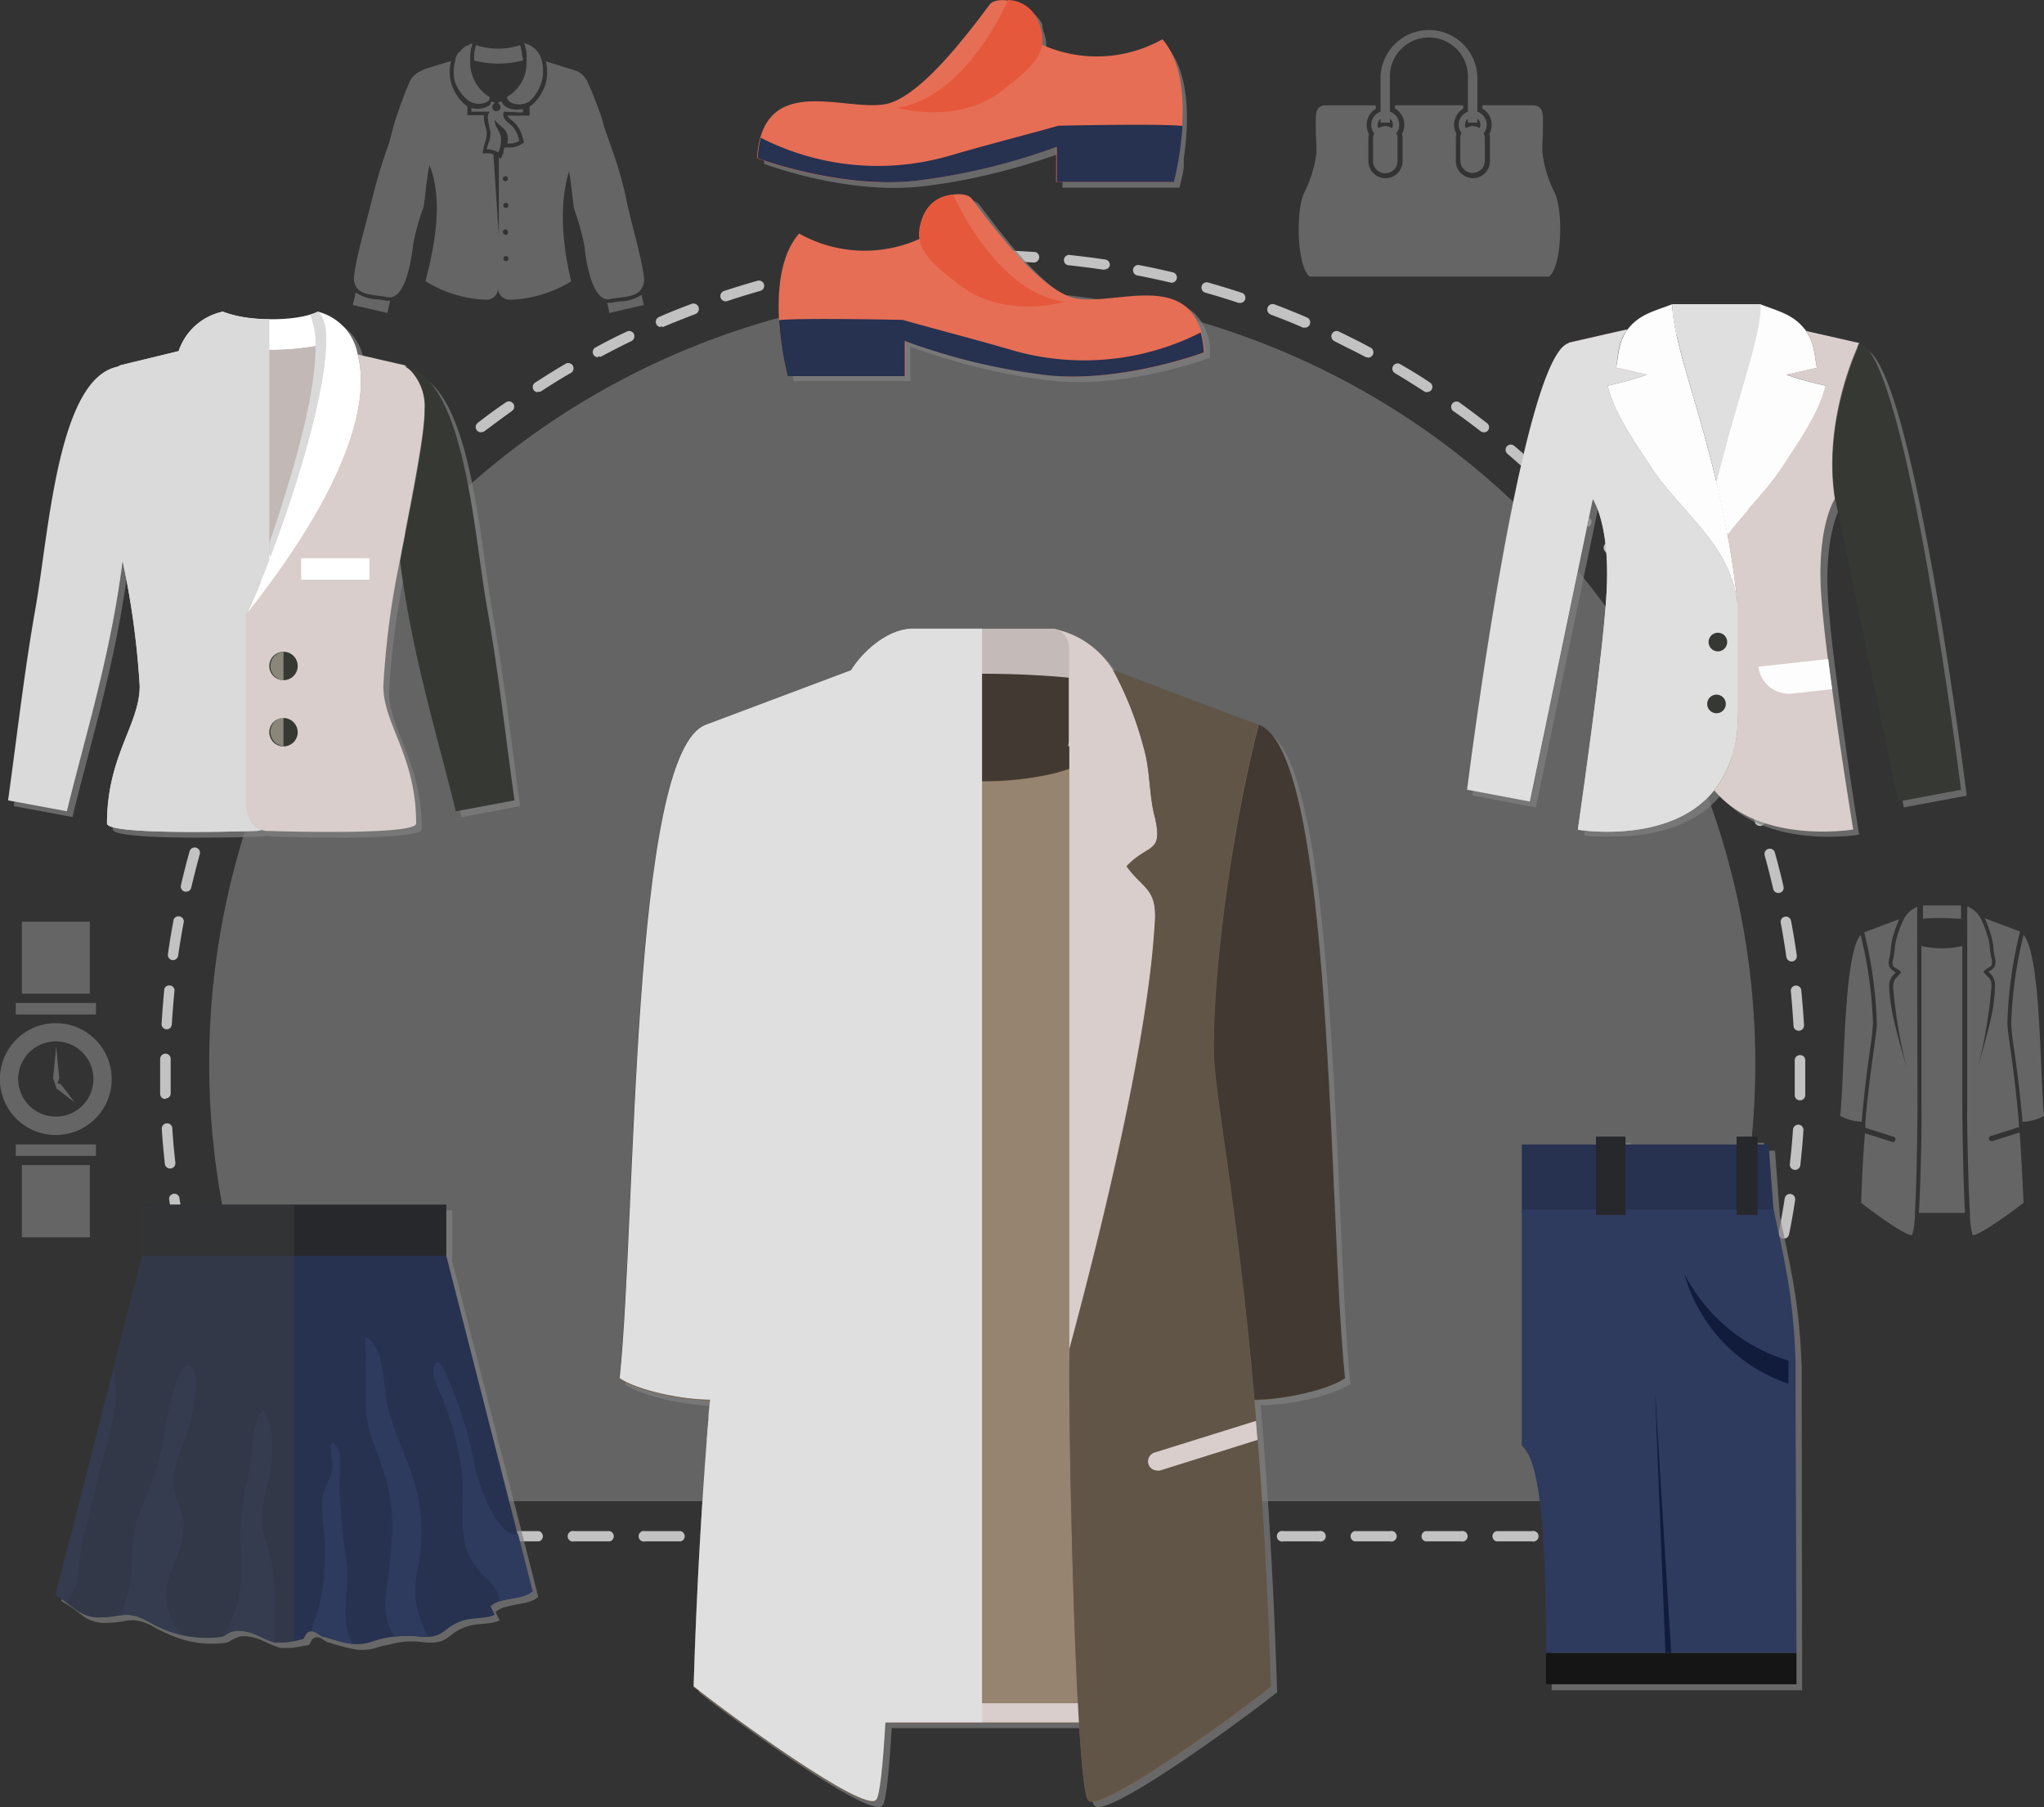 <svg xmlns="http://www.w3.org/2000/svg" viewBox="0 0 200 176.8"><rect x="0" y="0" width="200" height="176.8" fill="#333333" stroke="none"/><defs><style>.cls-1{isolation:isolate;}.cls-2,.cls-27,.cls-5{fill:gray;}.cls-2{mix-blend-mode:color-burn;opacity:0.64;}.cls-26,.cls-3,.cls-5{opacity:0.7;}.cls-4{fill:#fff;}.cls-10,.cls-15,.cls-23,.cls-26,.cls-5,.cls-9{mix-blend-mode:multiply;}.cls-6{fill:#c2b8b5;}.cls-7{fill:#d9cecb;}.cls-8{fill:#363833;}.cls-9{fill:#dad6c3;opacity:0.5;}.cls-11{fill:#dadada;}.cls-12{fill:#27282c;}.cls-13{fill:#273150;}.cls-14{fill:#2e3a5e;}.cls-15{fill:#404040;opacity:0.46;}.cls-16{fill:#775f46;}.cls-17{fill:#423a32;}.cls-18{fill:#c4bab8;}.cls-19{fill:#968470;}.cls-20{fill:#615548;}.cls-21,.cls-23{fill:#dfdfdf;}.cls-22{fill:#fdfdfd;}.cls-24{fill:#111c3d;}.cls-25{fill:#151515;}.cls-28{fill:#e66e55;}.cls-29{fill:#e6583c;}.cls-30{mix-blend-mode:color-dodge;opacity:0.65;}</style></defs><g class="cls-1"><g id="Слой_2" data-name="Слой 2"><g id="layer"><path class="cls-2" d="M171.75,104a75.64,75.64,0,1,0-138,42.88H158.42A75.24,75.24,0,0,0,171.75,104Z"/><g class="cls-3"><path class="cls-4" d="M31.92,150.81H30.2a.52.52,0,0,1-.42-.23c-.33-.47-.65-1-1-1.43a.52.52,0,0,1,.87-.56c.26.39.52.79.8,1.19h1.44a.52.52,0,1,1,0,1Z"/><path class="cls-4" d="M156.82,150.81h-3.47a.52.52,0,0,1,0-1h3.47a.52.52,0,1,1,0,1Zm-6.94,0h-3.47a.52.52,0,0,1,0-1h3.47a.52.52,0,1,1,0,1Zm-6.94,0h-3.47a.52.52,0,0,1,0-1h3.47a.52.52,0,1,1,0,1Zm-6.94,0h-3.47a.52.52,0,0,1,0-1H136a.52.52,0,1,1,0,1Zm-6.94,0H125.6a.52.52,0,1,1,0-1h3.46a.52.52,0,1,1,0,1Zm-6.93,0h-3.47a.52.52,0,1,1,0-1h3.47a.52.52,0,0,1,0,1Zm-6.94,0h-3.47a.52.52,0,1,1,0-1h3.47a.52.52,0,0,1,0,1Zm-6.94,0h-3.47a.52.52,0,1,1,0-1h3.47a.52.52,0,0,1,0,1Zm-6.94,0H97.84a.52.52,0,1,1,0-1h3.47a.52.52,0,0,1,0,1Zm-6.94,0H90.9a.52.52,0,0,1,0-1h3.47a.52.52,0,1,1,0,1Zm-6.94,0H84a.52.52,0,0,1,0-1h3.47a.52.52,0,1,1,0,1Zm-6.94,0H77a.52.52,0,0,1,0-1h3.47a.52.52,0,1,1,0,1Zm-6.94,0H70.09a.52.52,0,1,1,0-1h3.46a.52.52,0,1,1,0,1Zm-6.93,0H63.15a.52.52,0,1,1,0-1h3.47a.52.52,0,0,1,0,1Zm-6.94,0H56.21a.52.52,0,1,1,0-1h3.47a.52.52,0,0,1,0,1Zm-6.94,0H49.27a.52.52,0,1,1,0-1h3.47a.52.52,0,0,1,0,1Zm-6.94,0H42.33a.52.52,0,1,1,0-1H45.8a.52.52,0,0,1,0,1Zm-6.94,0H35.39a.52.52,0,0,1,0-1h3.47a.52.52,0,1,1,0,1Z"/><path class="cls-4" d="M162,150.81h-1.72a.52.52,0,1,1,0-1h1.45c.27-.4.53-.8.8-1.19a.51.51,0,0,1,.71-.15.52.52,0,0,1,.15.71c-.32.48-.64,1-1,1.43A.5.5,0,0,1,162,150.81Z"/><path class="cls-4" d="M164.78,146.5a.54.54,0,0,1-.27-.07.52.52,0,0,1-.17-.71c.57-1,1.14-1.95,1.67-2.94a.52.52,0,0,1,.7-.21.52.52,0,0,1,.21.7c-.54,1-1.11,2-1.7,3A.52.52,0,0,1,164.78,146.5Zm-137.4-.09a.52.52,0,0,1-.45-.26c-.58-1-1.15-2-1.69-3a.52.52,0,0,1,.21-.7.52.52,0,0,1,.7.21c.53,1,1.09,2,1.67,2.95a.51.51,0,0,1-.18.7A.5.5,0,0,1,27.38,146.41ZM168,140.51a.59.59,0,0,1-.23,0,.52.52,0,0,1-.24-.69c.5-1,1-2.05,1.42-3.08a.51.51,0,0,1,.68-.26.52.52,0,0,1,.27.68c-.46,1-.94,2.08-1.44,3.11A.52.52,0,0,1,168,140.51Zm-143.89-.1a.52.52,0,0,1-.47-.29c-.5-1-1-2.07-1.43-3.12a.5.5,0,0,1,.26-.67.51.51,0,0,1,.68.26c.45,1,.93,2.07,1.42,3.08a.52.52,0,0,1-.24.69A.59.59,0,0,1,24.14,140.41Zm146.61-6.15a.57.57,0,0,1-.18,0,.52.52,0,0,1-.3-.67c.41-1.05.79-2.12,1.15-3.18a.5.5,0,0,1,.65-.32.52.52,0,0,1,.33.65c-.36,1.07-.76,2.16-1.17,3.22A.5.5,0,0,1,170.75,134.26Zm-149.33-.1a.52.52,0,0,1-.48-.33c-.41-1.07-.8-2.15-1.16-3.23a.51.51,0,0,1,1-.33c.36,1.06.75,2.14,1.15,3.19a.51.51,0,0,1-.3.66A.39.39,0,0,1,21.42,134.16Zm151.51-6.35-.14,0a.51.51,0,0,1-.35-.64c.31-1.08.6-2.18.87-3.27a.51.51,0,1,1,1,.24c-.27,1.11-.57,2.23-.88,3.32A.53.53,0,0,1,172.93,127.81ZM19.25,127.7a.52.52,0,0,1-.5-.38c-.31-1.09-.61-2.2-.88-3.31a.52.52,0,0,1,1-.25c.27,1.1.56,2.2.87,3.28a.52.52,0,0,1-.35.64Zm155.3-6.51h-.1a.52.52,0,0,1-.41-.6c.22-1.1.42-2.23.59-3.34a.52.52,0,0,1,.59-.43.52.52,0,0,1,.43.59c-.17,1.13-.37,2.26-.6,3.38A.51.51,0,0,1,174.55,121.19Zm-156.91-.12a.52.52,0,0,1-.51-.41c-.22-1.12-.42-2.25-.59-3.38a.52.52,0,0,1,1-.16c.17,1.11.37,2.24.59,3.34a.51.51,0,0,1-.41.6Zm158-6.61h-.05a.52.52,0,0,1-.46-.57c.13-1.12.23-2.25.31-3.37a.52.52,0,0,1,.55-.48.51.51,0,0,1,.47.55c-.07,1.13-.18,2.28-.3,3.41A.52.52,0,0,1,175.59,114.46Zm-159-.13a.51.51,0,0,1-.51-.46c-.12-1.13-.23-2.28-.3-3.41a.51.51,0,0,1,.48-.55.51.51,0,0,1,.55.48c.07,1.12.17,2.25.3,3.37a.52.52,0,0,1-.46.57Zm159.47-6.67h0a.51.51,0,0,1-.5-.53c0-.72,0-1.45,0-2.18,0-.4,0-.8,0-1.2a.51.51,0,0,1,.51-.52.5.5,0,0,1,.52.5c0,.41,0,.81,0,1.22,0,.74,0,1.48,0,2.21A.52.52,0,0,1,176.07,107.66Zm-159.93-.13a.51.51,0,0,1-.51-.5c0-.69,0-1.39,0-2.08,0-.45,0-.9,0-1.35a.53.53,0,0,1,.53-.51.51.51,0,0,1,.5.52c0,.45,0,.89,0,1.34,0,.68,0,1.37,0,2a.51.51,0,0,1-.5.53ZM176,100.85a.51.51,0,0,1-.51-.48c-.07-1.13-.15-2.27-.26-3.38a.5.5,0,0,1,.46-.56.51.51,0,0,1,.56.46c.11,1.13.2,2.28.27,3.42a.52.52,0,0,1-.49.54Zm-159.7-.14h0a.51.51,0,0,1-.49-.54c.07-1.14.16-2.29.27-3.42a.52.52,0,0,1,1,.1c-.11,1.12-.2,2.26-.27,3.38A.51.51,0,0,1,16.26,100.71Zm159-6.64a.52.52,0,0,1-.51-.44c-.16-1.11-.34-2.24-.55-3.34a.51.51,0,0,1,.41-.6.51.51,0,0,1,.6.41c.21,1.12.4,2.26.56,3.38a.52.52,0,0,1-.44.59ZM16.94,93.94h-.07a.52.52,0,0,1-.44-.58c.16-1.13.35-2.27.56-3.39a.52.52,0,0,1,1,.19c-.21,1.11-.4,2.23-.56,3.34A.52.52,0,0,1,16.94,93.94ZM174,87.37a.51.51,0,0,1-.5-.4c-.25-1.09-.53-2.19-.83-3.28a.51.51,0,1,1,1-.27c.3,1.1.59,2.21.84,3.32a.51.51,0,0,1-.38.62ZM18.2,87.24h-.11a.52.52,0,0,1-.39-.62c.26-1.11.54-2.23.85-3.32a.51.51,0,0,1,1,.27c-.3,1.08-.58,2.19-.84,3.28A.5.5,0,0,1,18.2,87.24Zm154-6.43a.51.51,0,0,1-.49-.36c-.34-1.07-.72-2.15-1.11-3.21a.51.51,0,1,1,1-.35c.4,1.07.78,2.16,1.13,3.24a.51.51,0,0,1-.33.65A.45.45,0,0,1,172.22,80.81ZM20,80.68a.45.45,0,0,1-.16,0,.52.52,0,0,1-.33-.65c.35-1.08.73-2.17,1.13-3.24a.53.53,0,0,1,.67-.3.52.52,0,0,1,.3.66c-.4,1.06-.77,2.13-1.12,3.2A.51.51,0,0,1,20,80.68Zm149.81-6.27a.51.51,0,0,1-.47-.32c-.44-1-.91-2.08-1.39-3.1a.51.51,0,0,1,.93-.44c.49,1,1,2.09,1.41,3.14a.53.53,0,0,1-.28.68A.65.65,0,0,1,169.84,74.41ZM22.41,74.3a.51.51,0,0,1-.47-.71c.44-1,.91-2.1,1.4-3.13a.52.52,0,0,1,.93.45c-.48,1-.95,2-1.38,3.08A.54.54,0,0,1,22.41,74.3Zm144.51-6.07a.51.51,0,0,1-.45-.27q-.79-1.5-1.65-3a.51.51,0,1,1,.89-.51c.58,1,1.14,2,1.67,3a.53.53,0,0,1-.22.7A.52.52,0,0,1,166.92,68.23ZM25.33,68.16a.5.5,0,0,1-.24-.06.51.51,0,0,1-.22-.69c.53-1,1.09-2,1.67-3a.52.52,0,0,1,.89.52c-.57,1-1.12,2-1.65,3A.51.51,0,0,1,25.33,68.16Zm138.16-5.82a.51.51,0,0,1-.44-.24c-.61-1-1.24-1.89-1.89-2.81a.53.53,0,0,1,.13-.72.52.52,0,0,1,.72.13c.65.93,1.29,1.89,1.91,2.85a.52.52,0,0,1-.15.71A.6.6,0,0,1,163.49,62.34ZM28.76,62.29a.49.49,0,0,1-.28-.09.51.51,0,0,1-.15-.71c.61-1,1.25-1.91,1.91-2.84a.51.51,0,1,1,.84.59c-.65.92-1.28,1.87-1.89,2.81A.52.52,0,0,1,28.76,62.29Zm130.8-5.53a.51.51,0,0,1-.4-.2c-.69-.89-1.4-1.78-2.13-2.64a.52.52,0,0,1,.07-.73.51.51,0,0,1,.72.07c.74.87,1.46,1.77,2.15,2.67a.51.51,0,0,1-.09.72A.5.5,0,0,1,159.56,56.76Zm-126.88,0a.5.5,0,0,1-.32-.11.52.52,0,0,1-.09-.72c.69-.9,1.41-1.8,2.15-2.67a.5.5,0,0,1,.72-.06.51.51,0,0,1,.07.72c-.73.86-1.44,1.75-2.12,2.64A.53.53,0,0,1,32.68,56.72Zm122.51-5.18a.56.56,0,0,1-.39-.17c-.76-.83-1.54-1.66-2.33-2.45a.52.52,0,1,1,.73-.73c.8.81,1.6,1.64,2.37,2.48a.52.52,0,0,1,0,.73A.51.51,0,0,1,155.19,51.54Zm-118.13,0a.51.51,0,0,1-.38-.86c.77-.84,1.56-1.68,2.36-2.48a.52.52,0,0,1,.73.73c-.79.79-1.57,1.61-2.33,2.45A.51.51,0,0,1,37.06,51.5Zm113.32-4.8a.53.53,0,0,1-.35-.13c-.83-.77-1.68-1.52-2.53-2.25a.51.51,0,1,1,.66-.78c.87.73,1.73,1.5,2.57,2.27a.52.52,0,0,1,0,.73A.51.51,0,0,1,150.38,46.7Zm-108.52,0a.49.49,0,0,1-.37-.16.52.52,0,0,1,0-.73c.84-.77,1.71-1.54,2.57-2.27a.51.51,0,1,1,.67.78c-.86.73-1.71,1.48-2.54,2.25A.51.51,0,0,1,41.86,46.67ZM145.19,42.3a.56.56,0,0,1-.32-.11c-.89-.69-1.8-1.37-2.71-2a.52.52,0,0,1,.6-.84c.92.66,1.84,1.35,2.74,2.05a.5.5,0,0,1,.09.72A.51.51,0,0,1,145.19,42.3Zm-98.13,0a.51.51,0,0,1-.4-.2.51.51,0,0,1,.09-.73c.9-.7,1.83-1.39,2.75-2a.51.51,0,0,1,.72.12.52.52,0,0,1-.12.72c-.91.65-1.83,1.33-2.72,2A.54.54,0,0,1,47.06,42.27Zm92.58-3.92a.6.6,0,0,1-.28-.08c-.94-.61-1.9-1.21-2.87-1.79a.51.51,0,1,1,.52-.88c1,.58,2,1.18,2.91,1.8a.51.51,0,0,1,.15.71A.49.49,0,0,1,139.64,38.35Zm-87,0a.51.51,0,0,1-.43-.23.51.51,0,0,1,.15-.71c.95-.62,1.93-1.23,2.92-1.81a.52.52,0,1,1,.52.89c-1,.57-1.94,1.17-2.88,1.78A.46.46,0,0,1,52.62,38.31Zm81.17-3.42a.54.54,0,0,1-.25-.06c-1-.53-2-1-3-1.53a.52.52,0,0,1-.24-.69.51.51,0,0,1,.69-.24c1,.49,2.05,1,3.05,1.55a.52.52,0,0,1-.24,1Zm-75.29,0a.53.53,0,0,1-.46-.27.52.52,0,0,1,.21-.7c1-.54,2-1.06,3.07-1.55a.51.51,0,0,1,.69.24.53.53,0,0,1-.24.69c-1,.48-2,1-3,1.53A.53.53,0,0,1,58.5,34.85Zm69.16-2.91a.65.65,0,0,1-.2,0c-1-.45-2.09-.87-3.13-1.27a.51.51,0,1,1,.36-1c1.06.4,2.13.83,3.17,1.28a.52.52,0,0,1-.2,1Zm-63-.05a.5.5,0,0,1-.47-.31.51.51,0,0,1,.27-.67c1-.45,2.12-.89,3.19-1.29a.52.52,0,0,1,.36,1c-1,.39-2.11.82-3.15,1.26A.45.45,0,0,1,64.65,31.89Zm56.65-2.37-.16,0c-1.08-.36-2.16-.69-3.24-1a.52.52,0,0,1-.35-.64.51.51,0,0,1,.63-.35c1.09.31,2.2.65,3.28,1a.51.51,0,0,1-.16,1ZM71,29.48a.52.52,0,0,1-.49-.35.53.53,0,0,1,.33-.66c1.08-.35,2.18-.69,3.28-1a.52.52,0,0,1,.64.36.52.52,0,0,1-.36.63c-1.09.31-2.18.64-3.24,1A.45.45,0,0,1,71,29.48Zm43.71-1.82-.12,0c-1.1-.26-2.21-.5-3.31-.71a.52.52,0,0,1-.41-.61.51.51,0,0,1,.6-.4c1.12.21,2.25.46,3.35.72a.52.52,0,0,1-.11,1Zm-37.15,0a.52.52,0,0,1-.12-1c1.11-.26,2.23-.51,3.35-.72a.52.52,0,0,1,.61.41.51.51,0,0,1-.41.6c-1.11.21-2.22.45-3.31.71Zm30.46-1.27H108c-1.11-.16-2.24-.31-3.36-.43a.51.51,0,1,1,.11-1c1.14.12,2.28.27,3.4.43a.53.53,0,0,1,.44.59A.52.52,0,0,1,108.06,26.36Zm-23.77,0a.52.52,0,0,1-.51-.44.52.52,0,0,1,.43-.59c1.13-.16,2.27-.31,3.41-.43a.52.52,0,0,1,.56.46.51.51,0,0,1-.46.57c-1.12.12-2.25.26-3.36.42Zm17-.7h0c-1.12-.07-2.26-.12-3.38-.15a.51.51,0,0,1-.51-.52.5.5,0,0,1,.53-.51c1.14,0,2.29.08,3.42.15a.52.52,0,0,1,0,1Zm-10.22,0a.52.52,0,0,1,0-1c1.14-.07,2.29-.12,3.43-.14A.51.51,0,0,1,95,25a.51.51,0,0,1-.5.53c-1.13,0-2.26.07-3.38.14Z"/></g><path class="cls-5" d="M39.71,55.46h0c.08-.45.17-.91.26-1.36-.08.46-.17.93-.26,1.4,1.17,9.23,3.69,17.18,5.45,24.45l5.74-1.07c-.86-6.16-1.56-12.42-2.64-18.56C46.93,53,46.13,38.05,40.43,36.49a1.79,1.79,0,0,1,.52.56,3.61,3.61,0,0,0-.77-.63l.25.07a.89.89,0,0,0-.48-.2L35.6,35.23A5.28,5.28,0,0,0,31.67,31a12.07,12.07,0,0,1-5.14.74h-.24a11.6,11.6,0,0,1-3.91-.72A5.83,5.83,0,0,0,18,34.91l-5.69,1.38a1.29,1.29,0,0,0-.28.13C6.14,37.61,5.34,52.89,4,60.31,2.91,66.45,2.2,72.71,1.35,78.87l5.74,1.07c1.76-7.27,4.28-15.23,5.45-24.48a81,81,0,0,1,1.69,12.23c0,3.76-3.2,6.82-3.2,13.44,0,1.22,14.48.73,14.48.73a1.82,1.82,0,0,0,.64-.1,1.82,1.82,0,0,0,.64.1s14.48.49,14.48-.73c0-6.62-3.2-9.68-3.2-13.44a81.3,81.3,0,0,1,1.64-12.2ZM24.6,60.77v0l0,0Z"/><path class="cls-4" d="M26.49,54.4c-.35.91-.7,1.79-1,2.61-8.25-12.07-9.31-18.93-8-22.66a5.83,5.83,0,0,1,4.34-3.86c-.68.41-1,1.52-1,3.07C20.65,38.83,23.74,49.22,26.49,54.4Z"/><path class="cls-6" d="M31.91,33.66c-.1,4.85-2.81,13.89-5.42,20.74-2.75-5.18-5.84-15.57-5.7-20.84A25,25,0,0,0,31.91,33.66Z"/><path class="cls-4" d="M27.15,56.12c-.38.53-.78,1.07-1.19,1.62-.6.82-1.24,1.64-1.92,2.49h0c.44-.92.92-2,1.41-3.21.34-.82.69-1.7,1-2.61,2.61-6.85,5.32-15.89,5.42-20.74,0-1.56-.2-2.69-.79-3.18A5.28,5.28,0,0,1,35,34.68C36.07,38.63,34.72,45.52,27.15,56.12Z"/><path class="cls-7" d="M25.59,81.2a1.82,1.82,0,0,1-.64.1s-14.48.49-14.48-.73c0-6.62,3.2-9.68,3.2-13.44A81,81,0,0,0,12,54.9h0c-1.13-6-2.42-12.17-2.42-14.79,0-2.81,1.35-3.9,1.95-4.24l.28-.14,5.69-1.38c-1.34,3.73-.28,10.59,8,22.66-.49,1.21-1,2.29-1.41,3.21,0,0,0,0,0,0l0,0V78.07C24,80.25,25,81,25.59,81.2Z"/><path class="cls-7" d="M37.51,67.13c0,3.76,3.21,6.82,3.21,13.44,0,1.22-14.49.73-14.49.73a1.82,1.82,0,0,1-.64-.1C25,81,24,80.25,24,78.07V60.23c.68-.85,1.32-1.67,1.92-2.49.41-.55.81-1.09,1.19-1.62,7.57-10.6,8.92-17.49,7.89-21.44l4.35,1a.94.94,0,0,1,.49.2,1.22,1.22,0,0,0-.26-.06,3.09,3.09,0,0,1,.78.63,5.12,5.12,0,0,1,1.18,3.61c0,2.21-.92,6.92-1.89,12,0,0,0,0,0,.06-.09.46-.17.92-.27,1.38h0c-.09.45-.18.91-.26,1.37h0v0A81.63,81.63,0,0,0,37.51,67.13Z"/><path class="cls-4" d="M31.91,33.66a25,25,0,0,1-11.12-.1c0-1.55.35-2.66,1-3.07,2,.91,7.14,1.07,9.3,0C31.71,31,31.94,32.1,31.91,33.66Z"/><path class="cls-8" d="M12,54.9h0c-1.17,9.25-3.69,17.21-5.45,24.48L.79,78.31c.86-6.16,1.56-12.42,2.64-18.56,1.35-7.42,2.16-22.7,8.08-23.88-.6.34-1.95,1.43-1.95,4.24C9.56,42.73,10.85,48.87,12,54.9Z"/><path class="cls-8" d="M50.34,78.31,44.6,79.38c-1.76-7.26-4.28-15.21-5.45-24.45.09-.47.18-.94.26-1.4h0c.1-.46.18-.92.27-1.38,0,0,0,0,0-.06,1-5,1.89-9.76,1.89-12A5.12,5.12,0,0,0,40.4,36.5a2,2,0,0,0-.52-.57c5.69,1.56,6.49,16.51,7.83,23.82C48.78,65.89,49.49,72.15,50.34,78.31Z"/><path class="cls-8" d="M29.13,65.17a1.39,1.39,0,1,1-1.39-1.4A1.39,1.39,0,0,1,29.13,65.17Z"/><path class="cls-9" d="M27.74,63.77v2.79a1.4,1.4,0,0,1,0-2.79Z"/><path class="cls-8" d="M29.13,71.64a1.39,1.39,0,1,1-1.39-1.39A1.4,1.4,0,0,1,29.13,71.64Z"/><path class="cls-9" d="M27.74,70.25V73a1.4,1.4,0,0,1,0-2.79Z"/><g class="cls-10"><path class="cls-11" d="M26.35,31.23V54.77c-.3.78-.61,1.53-.9,2.24-.49,1.21-1,2.29-1.41,3.21,0,0,0,0,0,0l0,0V78.07c0,2.18.91,2.9,1.55,3.13a1.82,1.82,0,0,1-.64.1s-14.48.49-14.48-.73c0-6.62,3.2-9.68,3.2-13.44A81,81,0,0,0,12,54.9c-1.17,9.25-3.69,17.21-5.45,24.48L.79,78.31c.86-6.16,1.56-12.42,2.64-18.56,1.35-7.42,2.16-22.7,8.08-23.88l.28-.14,5.69-1.38a5.83,5.83,0,0,1,4.34-3.86A12.45,12.45,0,0,0,26.35,31.23Z"/></g><g class="cls-10"><path class="cls-11" d="M31.91,33.66c-.1,4.86-2.8,13.89-5.42,20.75l-.14-.28v-1c3.27-9.58,4.54-15.59,4.52-19.21a7.7,7.7,0,0,0-.52-3.11,5.63,5.63,0,0,0,.77-.3C31.71,31,32,32.11,31.91,33.66Z"/></g><rect class="cls-4" x="29.47" y="54.62" width="6.68" height="2.1"/><path class="cls-5" d="M49.42,157.25c1.07-.37,2.42-.29,3.25-1l-1.42-5.58h0l-7-27.25v-5H14.47v5L7.62,150.21,6,156.64H6a17.64,17.64,0,0,1,2.11,1.46l.06.05,0,0a3.63,3.63,0,0,0,2.06.64h0a11.83,11.83,0,0,0,2.12-.21h0a4.23,4.23,0,0,1,.7-.06,4.56,4.56,0,0,1,2,.67,15.89,15.89,0,0,0,2.17,1,10,10,0,0,0,5,.52l.18-.07v0a3.49,3.49,0,0,1,1.25-.55H24a2.66,2.66,0,0,1,.45.06c1.08.13,1.89.81,3,1.08a3.87,3.87,0,0,0,.48,0H28l.44,0h0c.14,0,.29,0,.43-.06l.11,0,.38-.07h0L30,161c.54,0,.27-.81,1.08-.81h0c.4,0,.8.54,1.2.54a16,16,0,0,0,2.75.69h.08a4.71,4.71,0,0,0,2-.3c.85-.18,1.43-.34,2-.43h0a5.79,5.79,0,0,1,1.05-.09h.18a10.55,10.55,0,0,1,1.35.11c2.44.13,2-1,4.2-1.63.94-.27,2.16-.13,3-.54l-.4-.81a2.53,2.53,0,0,1,.91-.5Z"/><rect class="cls-12" x="13.92" y="117.86" width="29.75" height="5.02"/><path class="cls-13" d="M48,157.17l.4.82c-.81.4-2,.26-3,.54-2.16.67-1.76,1.75-4.19,1.62a10.39,10.39,0,0,0-4.6.4c-1.89.68-3,.14-4.87-.4-.4,0-.81-.54-1.22-.54-.81,0-.54.81-1.08.81a7.49,7.49,0,0,1-2.57.27c-1.08-.27-1.89-.95-3-1.08-1.35-.27-1.62.4-2.17.54a11,11,0,0,1-7.16-1.49c-2.3-1.22-2.44-.41-4.87-.41-2,0-2.85-1.49-4.26-2.17l8.5-33.21H43.67l8.4,32.82C51,156.61,49,156.2,48,157.17Z"/><path class="cls-14" d="M18.77,138.44c-.43,2.16-1.64,4.23-1.82,6.4-.08,1.47.87,2.59,1,4.06.17,1.73-.69,3.55-1.3,5.1a5.69,5.69,0,0,0,1.25,6,13.84,13.84,0,0,1-3.35-1.33,3.8,3.8,0,0,0-2.79-.61,17.29,17.29,0,0,0,1.09-3.79,36.24,36.24,0,0,1,.26-4.41c.43-2.07,1.55-4,2.16-6,.52-1.74.78-3.55,1.12-5.28.18-1,1.47-6.92,2.6-4.32C19.46,135.24,18.94,137.48,18.77,138.44Z"/><path class="cls-14" d="M11.33,136.62c-.09,2.34-1,4.93-1.56,7.27s-1.12,4.67-1.72,7c-.42,1.92-.11,4.49-1.58,5.83a5.85,5.85,0,0,0-1-.64L11.12,134A16.91,16.91,0,0,1,11.33,136.62Z"/><path class="cls-14" d="M26.93,160.69h0c-1.08-.27-1.89-.95-3-1.08a2.39,2.39,0,0,0-2.05.5,26.81,26.81,0,0,0,1.38-3.17c.61-2.33.26-4.75.26-7.09a27.23,27.23,0,0,1,.87-5.88c.43-1.9.08-4.23,1.3-6,1.12,1.3,1,4.15.78,5.8-.44,2.51-1.3,4.24-.52,6.83a19.64,19.64,0,0,1,.95,6.31A18.92,18.92,0,0,0,26.93,160.69Z"/><path class="cls-14" d="M34.55,160.85a15.46,15.46,0,0,1-2.78-.7c-.41,0-.81-.54-1.22-.54H30.5A5.69,5.69,0,0,1,31,157.9a20.08,20.08,0,0,0,.78-6c.08-1.65-.35-3.55-.26-5.11.09-1.21,1-2.24,1-3.37,0-.43-.61-3.45.51-1.73.52.78.18,2.69.18,3.64a70.48,70.48,0,0,0,.69,7.35C34.31,155.9,33.12,158.5,34.55,160.85Z"/><path class="cls-14" d="M41.91,160.15h-.67a8.6,8.6,0,0,0-2.64,0,6.18,6.18,0,0,1-.81-4.4c.43-3.72,1-6.91.09-10.63-.69-2.6-2-4.76-2.08-7.53,0-2.24,0-4.58-.08-6.83,2.07,1.12,1.72,5,2.24,7,.78,2.86,2.17,5.45,2.86,8.22a18.27,18.27,0,0,1,0,7.79A9.19,9.19,0,0,0,41.91,160.15Z"/><path class="cls-14" d="M52.12,155.7c-.83.7-2.19.62-3.26,1a2.65,2.65,0,0,0-.78-1.74c-1.3-1.38-2.33-2.33-2.68-4.32s0-4.15-.17-6.22a29.58,29.58,0,0,0-1.82-7.27c-.26-.86-1.3-2.51-.95-3.46.52-1.3,1.21.87,1.56,1.65a36.14,36.14,0,0,1,2.42,8c.36,1.75,2.14,7.13,4.25,6.74Z"/><path class="cls-15" d="M28.79,117.86v42.69a5.37,5.37,0,0,1-1.94.14c-1.08-.27-1.89-.95-3-1.08-1.36-.27-1.63.4-2.17.54a11,11,0,0,1-7.16-1.49c-2.3-1.22-2.43-.41-4.87-.41-2,0-2.85-1.49-4.26-2.17l8.5-33.21v-5Z"/><path class="cls-5" d="M132.14,135.41c-1.66-15.77-1.06-61.3-8.44-63.94l-14.2-5.34a8.83,8.83,0,0,0-5.75-4h0l-.37,0H89.72c-2.5.1-4.89,2.4-5.89,4.06l-14.2,5.34c-7.39,2.64-6.79,48.17-8.44,63.94,1.74,1.18,6.07,2.08,8.85,2.09-.06.66-.12,1.34-.18,2s-.1,1.23-.14,1.85c-.54,7-1,15-1.3,24.19C71,167.69,83.52,176.88,86,176.8a.43.43,0,0,0,.35-.15c.34-.3.65-3.29.9-7.57h18.93c.25,4.28.56,7.27.9,7.57a.43.43,0,0,0,.35.15c2.43.08,14.91-9.11,17.53-11.23-.34-11-.93-20.26-1.61-28.07C126.08,137.49,130.39,136.59,132.14,135.41Z"/><path class="cls-16" d="M122.74,137c.68,7.8,1.27,17.09,1.61,28.06-2.79,2.26-16.8,12.56-17.87,11.09-.34-.31-.65-3.3-.9-7.58H86.65c-.26,4.28-.56,7.27-.91,7.58-1.07,1.47-15.08-8.83-17.87-11.09.28-9.21.75-17.22,1.3-24.18,0-.63.1-1.25.14-1.86s.12-1.36.17-2c-2.78,0-7.1-.92-8.85-2.1,1.66-15.77,1.06-61.3,8.45-63.94l14.2-5.34c1-1.66,3.39-3.95,5.89-4.06h13.65l.36,0h0a8.8,8.8,0,0,1,5.74,4l14.2,5.34c7.38,2.64,6.79,48.17,8.44,63.94C129.84,136,125.52,136.94,122.74,137Z"/><path class="cls-17" d="M104.67,73v2.2c-.46.16-1,.31-1.49.45a30.28,30.28,0,0,1-7.09.78A29.21,29.21,0,0,1,89,75.67c-.53-.13-1-.27-1.45-.42V73s0,0,.07,0a2.11,2.11,0,0,1-.07-.52V63.31a1.82,1.82,0,0,1,1.62-1.8h13.64l.36,0h0a1.8,1.8,0,0,1,1.43,1.77v9.16a2.11,2.11,0,0,1-.07.52Z"/><path class="cls-18" d="M104.62,63.31v3c-2.66-.26-5.53-.39-8.51-.39s-5.89.13-8.56.39v-3a1.82,1.82,0,0,1,1.62-1.8h13.64l.36,0h0A1.8,1.8,0,0,1,104.62,63.31Z"/><path class="cls-19" d="M86.64,168.52c.72-12,1.07-34.14.91-36.53V75.25c.44.15.92.29,1.45.42a29.21,29.21,0,0,0,7.09.79,30.28,30.28,0,0,0,7.09-.78c.54-.14,1-.29,1.49-.45V132c-.17,2.39.19,24.55.9,36.53Z"/><rect class="cls-7" x="83.7" y="166.65" width="24.43" height="1.87"/><path class="cls-7" d="M87.55,63.31v9.16a2.11,2.11,0,0,0,.07.52s0,0-.07,0v59c-7.92-29.41-8.22-39.82-8.37-41.93C79,86.9,80.46,86.9,82,84.78c-2.11-2.26-3.54-1.2-2.79-4.67.6-2.12.47-4.73,1.13-6.94a33.18,33.18,0,0,1,3-7.6c1-1.66,3.38-3.95,5.89-4.06A1.82,1.82,0,0,0,87.55,63.31Z"/><path class="cls-20" d="M86.64,168.52c-.25,4.28-.56,7.27-.9,7.58-1.08,1.47-15.09-8.83-17.87-11.09.28-9.21.75-17.22,1.29-24.18q.07-.95.15-1.86c0-.69.11-1.36.17-2,1.72-19.87,4-30.14,4-34.37,0-9-2.12-22.92-4.38-31.67l14.21-5.34a33.18,33.18,0,0,0-3,7.6c-.66,2.21-.53,4.82-1.13,6.94-.75,3.47.68,2.41,2.79,4.67-1.51,2.12-3,2.12-2.79,5.28.15,2.11.45,12.52,8.37,41.93C87.71,134.38,87.36,156.54,86.64,168.52Z"/><path class="cls-17" d="M73.45,102.58c0,4.23-2.25,14.5-4,34.37-2.78,0-7.1-.92-8.85-2.1,1.65-15.77,1.06-61.3,8.44-63.94C71.33,79.66,73.45,93.53,73.45,102.58Z"/><path class="cls-7" d="M113,90.06c-.16,2.11-.46,12.52-8.37,41.93V73l-.12,0a2.11,2.11,0,0,0,.07-.52V63.31a1.8,1.8,0,0,0-1.43-1.77,8.83,8.83,0,0,1,5.75,4,34.13,34.13,0,0,1,3,7.6c.66,2.21.52,4.82,1.13,6.94.75,3.47-.68,2.41-2.8,4.67C111.75,86.9,113.18,86.9,113,90.06Z"/><path class="cls-20" d="M124.35,165c-2.8,2.26-16.8,12.56-17.87,11.09-.35-.31-.65-3.3-.91-7.58-.71-12-1.07-34.14-.9-36.53,7.91-29.41,8.21-39.82,8.37-41.93.14-3.16-1.29-3.16-2.8-5.28,2.12-2.26,3.55-1.2,2.8-4.67-.61-2.12-.47-4.73-1.13-6.94a34.13,34.13,0,0,0-3-7.6l14.2,5.34c-2.27,8.75-4.38,22.62-4.38,31.67,0,4.23,2.25,14.5,4,34.37C123.42,144.75,124,154,124.35,165Z"/><path class="cls-17" d="M118.76,102.58c0,4.23,2.25,14.5,4,34.37,2.78,0,7.11-.92,8.85-2.1-1.65-15.77-1.06-61.3-8.44-63.94C120.88,79.66,118.76,93.53,118.76,102.58Z"/><path class="cls-7" d="M79.84,143.24a.91.91,0,0,1-.86.64.84.84,0,0,1-.27,0l-9.55-3q.07-.95.15-1.86l9.94,3.14A.91.91,0,0,1,79.84,143.24Z"/><path class="cls-7" d="M112.37,143.24a.91.91,0,0,0,.86.64.84.84,0,0,0,.27,0l9.55-3q-.08-.95-.15-1.86L113,142.11A.91.91,0,0,0,112.37,143.24Z"/><g class="cls-10"><path class="cls-21" d="M96.09,61.5v107H86.64c-.25,4.28-.56,7.27-.9,7.58-1.08,1.47-15.09-8.83-17.87-11.09.28-9.21.75-17.22,1.29-24.18q.07-.95.15-1.86c0-.69.11-1.36.17-2-2.78,0-7.1-.92-8.85-2.1,1.65-15.77,1.06-61.3,8.44-63.94l14.21-5.34c1-1.66,3.38-3.95,5.89-4.06h6.92Z"/></g><path class="cls-5" d="M186.29,79l6.15-1.15s-5.27-42.29-9.93-43.7L177.32,33c-1.14-1.64-2.74-1.95-4.5-2.64h-8.61c-1.72.67-3.28,1-4.41,2.51L154,34.13c-4.64,1.41-9.92,43.7-9.92,43.7L150.28,79l6.15-29.58s1.62,2.38,1.38,8.49c0,.19,0,.4,0,.61l0,.54c0,.05,0,.1,0,.14,0,.2,0,.4,0,.6,0,0,0,.1,0,.15,0,.2,0,.41-.05.63v.18l-.06.64a1.64,1.64,0,0,0,0,.22c0,.21,0,.42-.07.64l0,.3-.06.61c0,.11,0,.24,0,.36l-.06.6c0,.11,0,.22,0,.34s-.05.42-.07.63c-.11.93-.22,1.88-.34,2.83l-.21,1.74,0,.24-.06.43c0,.26-.07.53-.1.79v0C155.7,76.75,155,81.74,155,81.74s.31.05.86.1l.61,0,.36,0c.37,0,.79,0,1.24,0,3,0,7.55-.7,10.26-4,4.42,5.35,13.58,3.83,13.58,3.83s-1.14-7-2-13.73c-.14-1-.26-2-.39-2.95-.36-2.86-.62-5.46-.69-7.15-.24-6.11,1.38-8.49,1.38-8.49Z"/><path class="cls-22" d="M170,59A12.36,12.36,0,0,0,168,53.77a17.82,17.82,0,0,0-1.08-1.5c-1.81-2.32-4-4.37-5.51-6.77-1.47-2.24-3.49-5.09-4.11-7.76a33.74,33.74,0,0,0,3.83-1.07c-.92-.19-2.06-.48-3-.67.26-1.3.22-2.41,1-3.6l.1-.13c1.13-1.53,2.69-1.84,4.41-2.51,0,3.39,2.36,9.25,4.3,17.38.39,1.62.76,3.33,1.09,5.13C169.43,54.4,169.77,56.65,170,59Z"/><path class="cls-22" d="M178.65,37.74c-.62,2.67-2.63,5.52-4.1,7.76C173,47.9,170.85,50,169,52.27c-.33-1.8-.7-3.51-1.09-5.13,1.94-8.13,4.31-14,4.31-17.38,1.76.69,3.36,1,4.5,2.64.83,1.19.8,2.3,1.06,3.6-.93.19-2.08.48-3,.67A34.33,34.33,0,0,0,178.65,37.74Z"/><path class="cls-7" d="M170,59V69.9a11.37,11.37,0,0,1-2.28,7.43c-4.33,5.37-13.33,3.85-13.33,3.85s1-7.07,1.87-13.82c.12-1,.24-2,.34-3,.33-2.83.57-5.4.63-7.08.24-6.11-1.37-8.49-1.37-8.49,1.24-7.92-2.39-15.26-2.39-15.26l5.75-1.31-.1.13c-.83,1.19-.79,2.3-1,3.6.93.19,2.07.48,3,.67a33.74,33.74,0,0,1-3.83,1.07c.62,2.67,2.64,5.52,4.11,7.76,1.51,2.4,3.7,4.45,5.51,6.77a17.82,17.82,0,0,1,1.08,1.5A12.36,12.36,0,0,1,170,59Z"/><path class="cls-8" d="M155.88,48.84l-6.16,29.59-6.15-1.16s5.27-42.29,9.92-43.69C153.49,33.58,157.12,40.92,155.88,48.84Z"/><path class="cls-7" d="M179.27,67.43c.91,6.72,2.06,13.73,2.06,13.73s-9.17,1.53-13.59-3.83A11.37,11.37,0,0,0,170,69.9V59c-.25-2.37-.59-4.62-1-6.75,1.81-2.32,4-4.37,5.51-6.77,1.47-2.24,3.48-5.09,4.1-7.76a34.33,34.33,0,0,1-3.83-1.07c.92-.19,2.07-.48,3-.67-.26-1.3-.23-2.41-1.06-3.6l5.2,1.18s-3.63,7.34-2.39,15.26c0,0-1.62,2.38-1.38,8.49.07,1.7.34,4.29.7,7.15C179,65.44,179.13,66.44,179.27,67.43Z"/><path class="cls-8" d="M191.88,77.27l-6.15,1.16-6.16-29.59C178.33,40.92,182,33.58,182,33.58,186.61,35,191.88,77.27,191.88,77.27Z"/><path class="cls-7" d="M172.26,29.76c0,3.39-2.37,9.25-4.31,17.38-1.94-8.13-4.3-14-4.3-17.38Z"/><path class="cls-22" d="M172.26,29.76a14.44,14.44,0,0,1-.41,3h-7.79a14.44,14.44,0,0,1-.41-3Z"/><path class="cls-22" d="M164.14,65.23a3,3,0,0,1-3.27,2.63l-4.59-.5c.12-1,.24-2,.34-3Z"/><path class="cls-23" d="M170,59V69.9a11.37,11.37,0,0,1-2.28,7.43c-4.33,5.37-13.33,3.85-13.33,3.85s2.61-17.74,2.84-23.85-1.37-8.49-1.37-8.49l-6.16,29.59-6.15-1.16s5.27-42.29,9.92-43.69l5.75-1.31-.1.13c-.83,1.19-.79,2.3-1,3.6.93.19,2.07.48,3,.67a33.74,33.74,0,0,1-3.83,1.07c.62,2.67,2.64,5.52,4.11,7.76,1.51,2.4,3.7,4.45,5.51,6.77a17.82,17.82,0,0,1,1.08,1.5A12.36,12.36,0,0,1,170,59Z"/><path class="cls-23" d="M172.26,29.76c0,.22,0,.45,0,.7s-.07.69-.13,1.07-.15.82-.25,1.26c-.75,3.45-2.44,8.27-3.9,14.35-1.45-6.08-3.14-10.9-3.89-14.35-.1-.44-.18-.87-.25-1.26s-.1-.74-.13-1.07,0-.48,0-.7Z"/><path class="cls-22" d="M179.27,67.43l-3.93.43a3,3,0,0,1-3.28-2.63l6.83-.75C179,65.44,179.13,66.44,179.27,67.43Z"/><path class="cls-8" d="M169,62.82a.91.91,0,1,1-.91-.91A.9.9,0,0,1,169,62.82Z"/><path class="cls-8" d="M168.86,68.78a.91.91,0,1,1-1.81,0,.91.91,0,0,1,1.81,0Z"/><path class="cls-22" d="M171.08,49.85c-.69.79-1.39,1.59-2,2.42-.33-1.8-.7-3.51-1.09-5.13.19-.8.39-1.58.59-2.33C169.37,46.5,170.24,48.17,171.08,49.85Z"/><path class="cls-5" d="M176.29,136.81V136c0-.8,0-1.55,0-2.26-.23-6.57-1.18-10.07-2.14-14.8h0l-.47-6.35h-1.07v-.78h-2.06v.78H159.6v-.78h-2.88v.78h-7.27V142c1.19,1.18,2.38,4.08,2.38,20.32v3.06h24.5v-3.06Z"/><polygon class="cls-13" points="173.54 118.59 148.9 118.59 148.9 111.98 173.05 111.98 173.53 118.33 173.54 118.59"/><path class="cls-14" d="M175.78,161.73H151.27c0-16.24-1.19-19.13-2.37-20.32V118.33h24.64c1,4.74,1.92,8.24,2.15,14.8,0,.71,0,1.46,0,2.27v.85Z"/><rect class="cls-12" x="156.16" y="111.21" width="2.89" height="7.66"/><rect class="cls-12" x="169.92" y="111.21" width="2.06" height="7.66"/><polygon class="cls-24" points="163.52 161.73 162.96 161.73 161.97 136.98 161.96 136.38 163.52 161.73"/><path class="cls-24" d="M175,135.39a15.82,15.82,0,0,1-10.2-10.79A16.94,16.94,0,0,0,175,133.13C175,133.84,175,134.59,175,135.39Z"/><rect class="cls-25" x="151.27" y="161.73" width="24.51" height="3.06"/><g class="cls-26"><path class="cls-27" d="M89.91,18.27c1.13-.12,2.24-.28,3.31-.46a61.6,61.6,0,0,0,6.85-1.61c2.36-.69,3.88-1.28,3.89-1.28v3.44h11.45s.21-.77.42-1.95v0c0-.08,0-.17,0-.26s0-.11,0-.18a.78.78,0,0,1,0-.14c0-.11,0-.21,0-.33v0c.47-3.2.72-8.26-1.7-11a13.08,13.08,0,0,1-11.77.53,4,4,0,0,0-.28-2,.59.59,0,0,0,0-.08,2.18,2.18,0,0,0-.09-.23l0-.09L102,2.4A3.26,3.26,0,0,0,99.21.6,2,2,0,0,0,97.39,1c-.57.75-1.47,2-3,3.84-2.08,2.52-4.91,5.42-7.1,5.88-3.66.76-10.73-2.58-12.35,3.35h0a3,3,0,0,0-.08.32q0,.21-.09.45a2.07,2.07,0,0,1,0,.22c0,.12,0,.24,0,.37s0,.2,0,.3a2.77,2.77,0,0,0,0,.3h0S82.55,19,89.91,18.27Z"/><path class="cls-27" d="M118.39,35a2.45,2.45,0,0,0,0-.27l0-.33c0-.12,0-.24,0-.35s0-.18,0-.26l-.09-.43c0-.11,0-.21-.08-.32h0c-1.62-5.93-8.69-2.59-12.35-3.35-2.18-.47-5-3.37-7.1-5.89-1.5-1.83-2.41-3.08-3-3.84a2,2,0,0,0-1.81-.41h0A3.28,3.28,0,0,0,91,21.41a.31.31,0,0,0,0,.1.41.41,0,0,0,0,.09,2.34,2.34,0,0,0-.09.24l0,.08a3.94,3.94,0,0,0-.29,2,13.12,13.12,0,0,1-11.77-.53c-2.75,3.16-2,9.24-1.5,12.22l0,.14v0c.18,1,.34,1.54.34,1.54H89.08V33.92a62.15,62.15,0,0,0,11.4,3c.87.14,1.75.26,2.65.35C110.49,38,118.39,35,118.39,35Z"/></g><path class="cls-28" d="M113.74,3.84a13.09,13.09,0,0,1-11.9.48A3.72,3.72,0,0,0,100.57.78C99.53,0,97.4-.31,96.83.45s-1.47,2-3,3.84c-2.08,2.52-4.91,5.42-7.1,5.88-4,.84-12.1-3.25-12.66,5.31,0,0,7.91,3,15.27,2.23a61.25,61.25,0,0,0,14-3.35V17.8h11.46S117.46,8.13,113.74,3.84Z"/><path class="cls-13" d="M115.7,12.32a31,31,0,0,1-.84,5.48H103.4V14.36a61.25,61.25,0,0,1-14,3.35c-7.36.74-15.27-2.23-15.27-2.23a10.46,10.46,0,0,1,.31-2A25.16,25.16,0,0,0,93,15.21c4.2-1.22,7.59-2.06,10.56-2.91C103.56,12.3,113.41,12.08,115.7,12.32Z"/><path class="cls-29" d="M87.78,10.54S93.62,12.26,98,8.91C101.21,6.44,102.86,5,101.55,2a3.27,3.27,0,0,0-2.91-2S94.58,9.56,87.78,10.54Z"/><path class="cls-28" d="M78.19,22.85a13.07,13.07,0,0,0,11.9.47,3.69,3.69,0,0,1,1.27-3.54c1-.82,3.16-1.09,3.73-.33s1.48,2,3,3.84c2.09,2.52,4.92,5.43,7.11,5.89,4,.83,12.1-3.26,12.66,5.3,0,0-7.91,3-15.27,2.23a60.65,60.65,0,0,1-14-3.35V36.8H77.07S74.47,27.14,78.19,22.85Z"/><path class="cls-13" d="M76.23,31.32a31,31,0,0,0,.84,5.48H88.53V33.36a61,61,0,0,0,14,3.36c7.36.74,15.26-2.24,15.26-2.24a9.52,9.52,0,0,0-.3-1.95,25.26,25.26,0,0,1-18.6,1.69c-4.2-1.22-7.59-2.07-10.56-2.92C88.37,31.3,78.52,31.08,76.23,31.32Z"/><path class="cls-29" d="M104.15,29.54s-5.84,1.73-10.21-1.62c-3.23-2.47-4.87-3.92-3.57-6.87a3.28,3.28,0,0,1,2.91-2S97.35,28.57,104.15,29.54Z"/><g class="cls-30"><path class="cls-27" d="M38.17,29.46l-.27,1.16-3.38-.78.29-1.23a3.89,3.89,0,0,0,2.14.68,7.2,7.2,0,0,1,.87.14l.31,0Z"/><path class="cls-27" d="M63,27.11c-.14-1.66-1.49-6.19-1.78-7.91a38,38,0,0,0-1.44-4.88c-.24-.76-.58-1.54-.78-2.34S57.93,8.93,57.5,8.05h0a2,2,0,0,0-.45-.68,1.84,1.84,0,0,0-.57-.4L56,6.81,53.41,6a4.47,4.47,0,0,1,0,2.12,4.63,4.63,0,0,1-1.26,2.07,1.46,1.46,0,0,1-.33.22v.9H49.66c0,.12.17.25.43.47l.2.18a2.51,2.51,0,0,1,.65.92,5,5,0,0,1,.26.8l.06.28-.24.14a2.16,2.16,0,0,1-1.2.33h-.23l-.24,0a2.34,2.34,0,0,1-.09.33.88.88,0,0,1,0,.15h0s0,.11-.07.17l-.17.45-.21-.13V23.1l-.53-8a1.46,1.46,0,0,0-.53-.1l-.52,0,.08-.48a4,4,0,0,1,.16-.62,2.41,2.41,0,0,0,.15-1,4.34,4.34,0,0,0-.12-.53,3.09,3.09,0,0,1-.15-1.1H45.73v-.9a1.16,1.16,0,0,1-.32-.2,4.61,4.61,0,0,1-1.28-2.09,4.43,4.43,0,0,1,0-2.11l-2.58.79L41.09,7a1.81,1.81,0,0,0-.6.42,1.9,1.9,0,0,0-.48.76h0c-.44.95-1.11,2.89-1.35,3.65s-.42,1.64-.67,2.39a50.16,50.16,0,0,0-1.5,4.94c-.4,1.7-1.7,6.14-1.83,7.8a1.6,1.6,0,0,0,.27,1.22c.58.76,2,.67,3,.9a1.1,1.1,0,0,0,.36,0c1.3-.2,1.93-3.2,2.14-5.18a22.6,22.6,0,0,1,1-3.61c.16-.67.27-2.62.59-4.14,1.42,3.52.44,8.19-.39,11.36a11.94,11.94,0,0,0,5.85,1.81h.26a1.13,1.13,0,0,0,1-1.12h0a1.13,1.13,0,0,0,1,1.12h0l.31,0a12,12,0,0,0,5.84-1.8c-.74-3-1.29-7.3-.21-10.75.27,1.45.37,3.11.51,3.72a23.69,23.69,0,0,1,1,3.61c.2,2,.82,4.87,2.07,5.16a.75.75,0,0,0,.42,0c1-.21,2.33-.13,2.94-.82A1.6,1.6,0,0,0,63,27.11ZM49.45,25.55a.25.25,0,0,1,0-.49.25.25,0,1,1,0,.49Zm0-2.6a.25.25,0,1,1,.25-.25A.25.25,0,0,1,49.45,23Zm0-2.61a.25.25,0,0,1,0-.49.25.25,0,1,1,0,.49Zm0-2.6a.25.25,0,1,1,.25-.25A.25.25,0,0,1,49.45,17.74Z"/><path class="cls-27" d="M63,29.84l-3.37.78-.22-1h.11l.3,0c.26-.06.56-.09.87-.13a3.91,3.91,0,0,0,2.08-.64Z"/><path class="cls-27" d="M51.16,5.82a.31.31,0,0,1,0,.1,9.63,9.63,0,0,1-4.77,0V5.59s0-.06,0-.09v0s0,0,0-.08v0c0-.16,0-.31.07-.48a.25.25,0,0,1,0-.07,2.44,2.44,0,0,1,.12-.45,7,7,0,0,0,4.31,0h0a4.85,4.85,0,0,1,.21,1.11C51.15,5.58,51.16,5.7,51.16,5.82Z"/><path class="cls-27" d="M49.7,12.28a.25.25,0,1,1-.49,0,.25.25,0,0,1,.49,0Z"/><path class="cls-27" d="M49.3,10.93c-.23.62.27.92.72,1.33a2.13,2.13,0,0,1,.55.78,3.79,3.79,0,0,1,.24.74,1.94,1.94,0,0,1-1.19.26,1.65,1.65,0,0,0,.07-.32,1.44,1.44,0,0,0-.28-1c-.2-.26-.77-.63-1-1a1.56,1.56,0,0,0,.1.57A6.56,6.56,0,0,1,49,13.32a2.86,2.86,0,0,1-.25,1.6,2.05,2.05,0,0,0-1.12-.31,3.87,3.87,0,0,1,.15-.56A2.66,2.66,0,0,0,48,12.9a7,7,0,0,1-.27-1.55.73.73,0,0,1,.21-.42H46.12v-.36a2.32,2.32,0,0,0,.59.07,2.19,2.19,0,0,0,.83-.15,1.73,1.73,0,0,0,.27-.15l.11-.08,0,0,.06-.07,0,0,0,0,0-.07a.57.57,0,0,0,.08-.13l0-.05h0a.51.51,0,0,1,.36.14.43.43,0,0,0,0,.78h0a.57.57,0,0,0,.18,0h0a.28.28,0,0,0,.13,0h0a.42.42,0,0,0,.24-.39.44.44,0,0,0-.26-.39.52.52,0,0,1,.36-.14h0a1.21,1.21,0,0,0,.63.61,2.26,2.26,0,0,0,.88.17,2.32,2.32,0,0,0,.59-.07v.36Z"/><path class="cls-27" d="M47.92,9.51s0,.05,0,.07a.19.19,0,0,1,0,.07v0s0,0,0,0a.35.35,0,0,1-.05.08l0,.06h0l-.06.07h0l-.08.06a.78.78,0,0,1-.2.11,1.84,1.84,0,0,1-1.73-.21A4.31,4.31,0,0,1,44.51,8a4,4,0,0,1,.06-2.15h0a.88.88,0,0,1,0-.15l.06-.14a.52.52,0,0,1,.06-.13.8.8,0,0,1,.08-.16l.07-.11v0A1,1,0,0,1,45,5.06l.09-.12.1-.11.11-.11.14-.11a1.13,1.13,0,0,1,.21-.15l.08,0,.08,0A.92.92,0,0,1,46,4.29l.1,0,.11,0c0,.16-.09.33-.13.5a.29.29,0,0,0,0,.09,4.18,4.18,0,0,0-.07.51.49.49,0,0,0,0,.12v.2h0v.17A4,4,0,0,0,47.92,9.51Z"/><path class="cls-27" d="M53,8a4.22,4.22,0,0,1-1.15,1.88,1.81,1.81,0,0,1-1.76.19.75.75,0,0,1-.48-.52.2.2,0,0,1,0-.07,3.84,3.84,0,0,0,1.92-3.37.37.37,0,0,0,0-.11V5.82h0c0-.14,0-.27,0-.39a4.72,4.72,0,0,0-.24-1.21A2.31,2.31,0,0,1,53,5.87,4.06,4.06,0,0,1,53,8Z"/></g><g class="cls-30"><path class="cls-27" d="M151.57,27.06H128.15c-1.22-.93-1.39-6.19-.58-8.12a12,12,0,0,0,1.24-4c0-.47,0-1.12-.06-1.78,0-.16,0-.31,0-.47V11.41a2.57,2.57,0,0,1,.1-.56,1.42,1.42,0,0,1,.08-.18.86.86,0,0,1,.13-.14,1.08,1.08,0,0,1,.44-.22h5.12v.33a1.84,1.84,0,0,0-.67,2.47,1.61,1.61,0,0,0-.06.44v2.22a1.66,1.66,0,0,0,.49,1.18,1.7,1.7,0,0,0,1.18.49,1.68,1.68,0,0,0,1.68-1.67V13.54a1.61,1.61,0,0,0-.06-.44,1.84,1.84,0,0,0,.23-.89,1.86,1.86,0,0,0-.91-1.59V10.3h6.67v.33a1.86,1.86,0,0,0-.89,1.58,1.78,1.78,0,0,0,.23.88,1.74,1.74,0,0,0-.06.45v2.22a1.67,1.67,0,0,0,3.34,0V13.54a1.61,1.61,0,0,0-.06-.44,1.84,1.84,0,0,0-.68-2.48V10.3h5a1,1,0,0,1,.61.23.86.86,0,0,1,.13.14,1.7,1.7,0,0,1,.18.74v1.26c0,.16,0,.31,0,.47a16.26,16.26,0,0,0-.05,1.78,11.74,11.74,0,0,0,1.23,4C153,20.87,152.79,26.13,151.57,27.06Z"/><path class="cls-27" d="M145.47,12.21a1.38,1.38,0,0,0-.91-1.29V7.68a4.74,4.74,0,0,0-9.48,0v3.25a1.35,1.35,0,0,0-.9,1.28,1.34,1.34,0,0,0,.28.83,1.18,1.18,0,0,0-.11.5v2.22a1.15,1.15,0,0,0,.35.84,1.17,1.17,0,0,0,.84.35,1.19,1.19,0,0,0,1.2-1.19V13.54a1.18,1.18,0,0,0-.11-.5,1.34,1.34,0,0,0,.28-.83,1.38,1.38,0,0,0-.91-1.29V7.68a3.82,3.82,0,1,1,7.63,0v3.25a1.37,1.37,0,0,0-.9,1.28A1.4,1.4,0,0,0,143,13a1.18,1.18,0,0,0-.11.5v2.22a1.2,1.2,0,0,0,2.4,0V13.54a1.06,1.06,0,0,0-.12-.5A1.35,1.35,0,0,0,145.47,12.21Zm-9.18,0a.77.77,0,0,1-.08.34,1.16,1.16,0,0,0-1.33,0,.77.77,0,0,1-.08-.34.76.76,0,0,1,.28-.58V12H136v-.39A.74.74,0,0,1,136.29,12.21Zm7.81.13a1.18,1.18,0,0,0-.67.21.77.77,0,0,1-.08-.34.76.76,0,0,1,.28-.58V12h.93v-.39a.75.75,0,0,1,.21.93A1.21,1.21,0,0,0,144.1,12.34Z"/></g><g class="cls-30"><path class="cls-27" d="M191.88,88.59v1.3c-.59,0-1.21-.07-1.85-.07s-1.27,0-1.87.07v-1.3Z"/><path class="cls-27" d="M187.76,118.67c.19-3.24.3-9.42.25-10.28V92.56h0a8.28,8.28,0,0,0,2,.22,8.85,8.85,0,0,0,2-.22h0v15.81c0,.68.06,6.89.26,10.3Z"/><path class="cls-27" d="M187.62,108.41c0,.72-.05,6.9-.25,10.26a8,8,0,0,1-.26,2.13c-.3.41-4.23-2.48-5-3.12.08-2.59.21-4.84.37-6.8l2.68.85h.07a.26.26,0,0,0,.08-.5l-2.79-.88c0-.19,0-.38,0-.57.49-5.58,1.12-8.47,1.12-9.66a41.84,41.84,0,0,0-1.23-8.9l3.44-1.29a11.74,11.74,0,0,0-.66,1.81,6.88,6.88,0,0,0-.18,1.09,5,5,0,0,1-.14.89c-.17.79,0,1,.45,1.33l.17.11-.1.1a1.52,1.52,0,0,0-.53,1.37v.12c.16,2.56.76,4.26,2.13,9.34a49.14,49.14,0,0,1-1.75-9.48c0-.89.36-.89.78-1.48-.59-.64-1-.34-.78-1.32.17-.59.13-1.33.32-1.95a9.86,9.86,0,0,1,.83-2.13,2.64,2.64,0,0,1,1.2-1V90h0v1.73a.59.59,0,0,0,0,.14h0Z"/><path class="cls-27" d="M183.27,100.13a23.63,23.63,0,0,1-.28,2.47c-.23,1.67-.55,3.94-.83,7.16h0a5.25,5.25,0,0,1-2.1-.57c.44-4.17.31-15.77,2-17.72A41.93,41.93,0,0,1,183.27,100.13Z"/><path class="cls-27" d="M198,117.68c-.79.64-4.73,3.53-5,3.12a8.79,8.79,0,0,1-.25-2.13c-.2-3.37-.3-9.6-.26-10.28V91.82h0a.32.32,0,0,0,0-.14v-3a2.69,2.69,0,0,1,1.22,1,9.76,9.76,0,0,1,.83,2.14c.19.61.15,1.35.32,1.94.21,1-.19.68-.79,1.32.43.59.83.59.79,1.48a47.94,47.94,0,0,1-1.66,9.11c1.4-5.21,1.88-6.38,2-9v-.13a1.54,1.54,0,0,0-.54-1.36l-.1-.1.18-.11c.45-.28.62-.54.44-1.35a5.5,5.5,0,0,1-.13-.87,5.93,5.93,0,0,0-.19-1.09,11.88,11.88,0,0,0-.65-1.81l3.44,1.29a41.84,41.84,0,0,0-1.23,8.9c0,1.19.63,4.08,1.11,9.66,0,.19,0,.38.05.57l-2.79.88a.26.26,0,0,0-.17.32.26.26,0,0,0,.24.18h.08l2.68-.85C197.76,112.84,197.88,115.09,198,117.68Z"/><path class="cls-27" d="M197.9,109.77h0c-.28-3.22-.6-5.49-.83-7.16a21.12,21.12,0,0,1-.28-2.47A41.74,41.74,0,0,1,198,91.48c1.72,2,1.59,13.55,2,17.72A5.3,5.3,0,0,1,197.9,109.77Z"/></g><g class="cls-30"><rect class="cls-27" x="1.54" y="111.97" width="7.85" height="1.13"/><rect class="cls-27" x="1.54" y="98.13" width="7.85" height="1.13"/><path class="cls-27" d="M5.47,100.11a5.47,5.47,0,1,0,5.46,5.47A5.47,5.47,0,0,0,5.47,100.11Zm0,9.14a3.68,3.68,0,1,1,3.67-3.67A3.67,3.67,0,0,1,5.47,109.25Z"/><rect class="cls-27" x="2.14" y="113.99" width="6.65" height="7.07"/><rect class="cls-27" x="2.14" y="90.18" width="6.65" height="7.04"/><polygon class="cls-27" points="5.53 106.5 5.34 105.89 5.95 106.08 7.31 107.86 5.53 106.5"/><polygon class="cls-27" points="5.8 105.51 5.5 106.3 5.19 105.51 5.5 102.37 5.8 105.51"/></g></g></g></g></svg>
